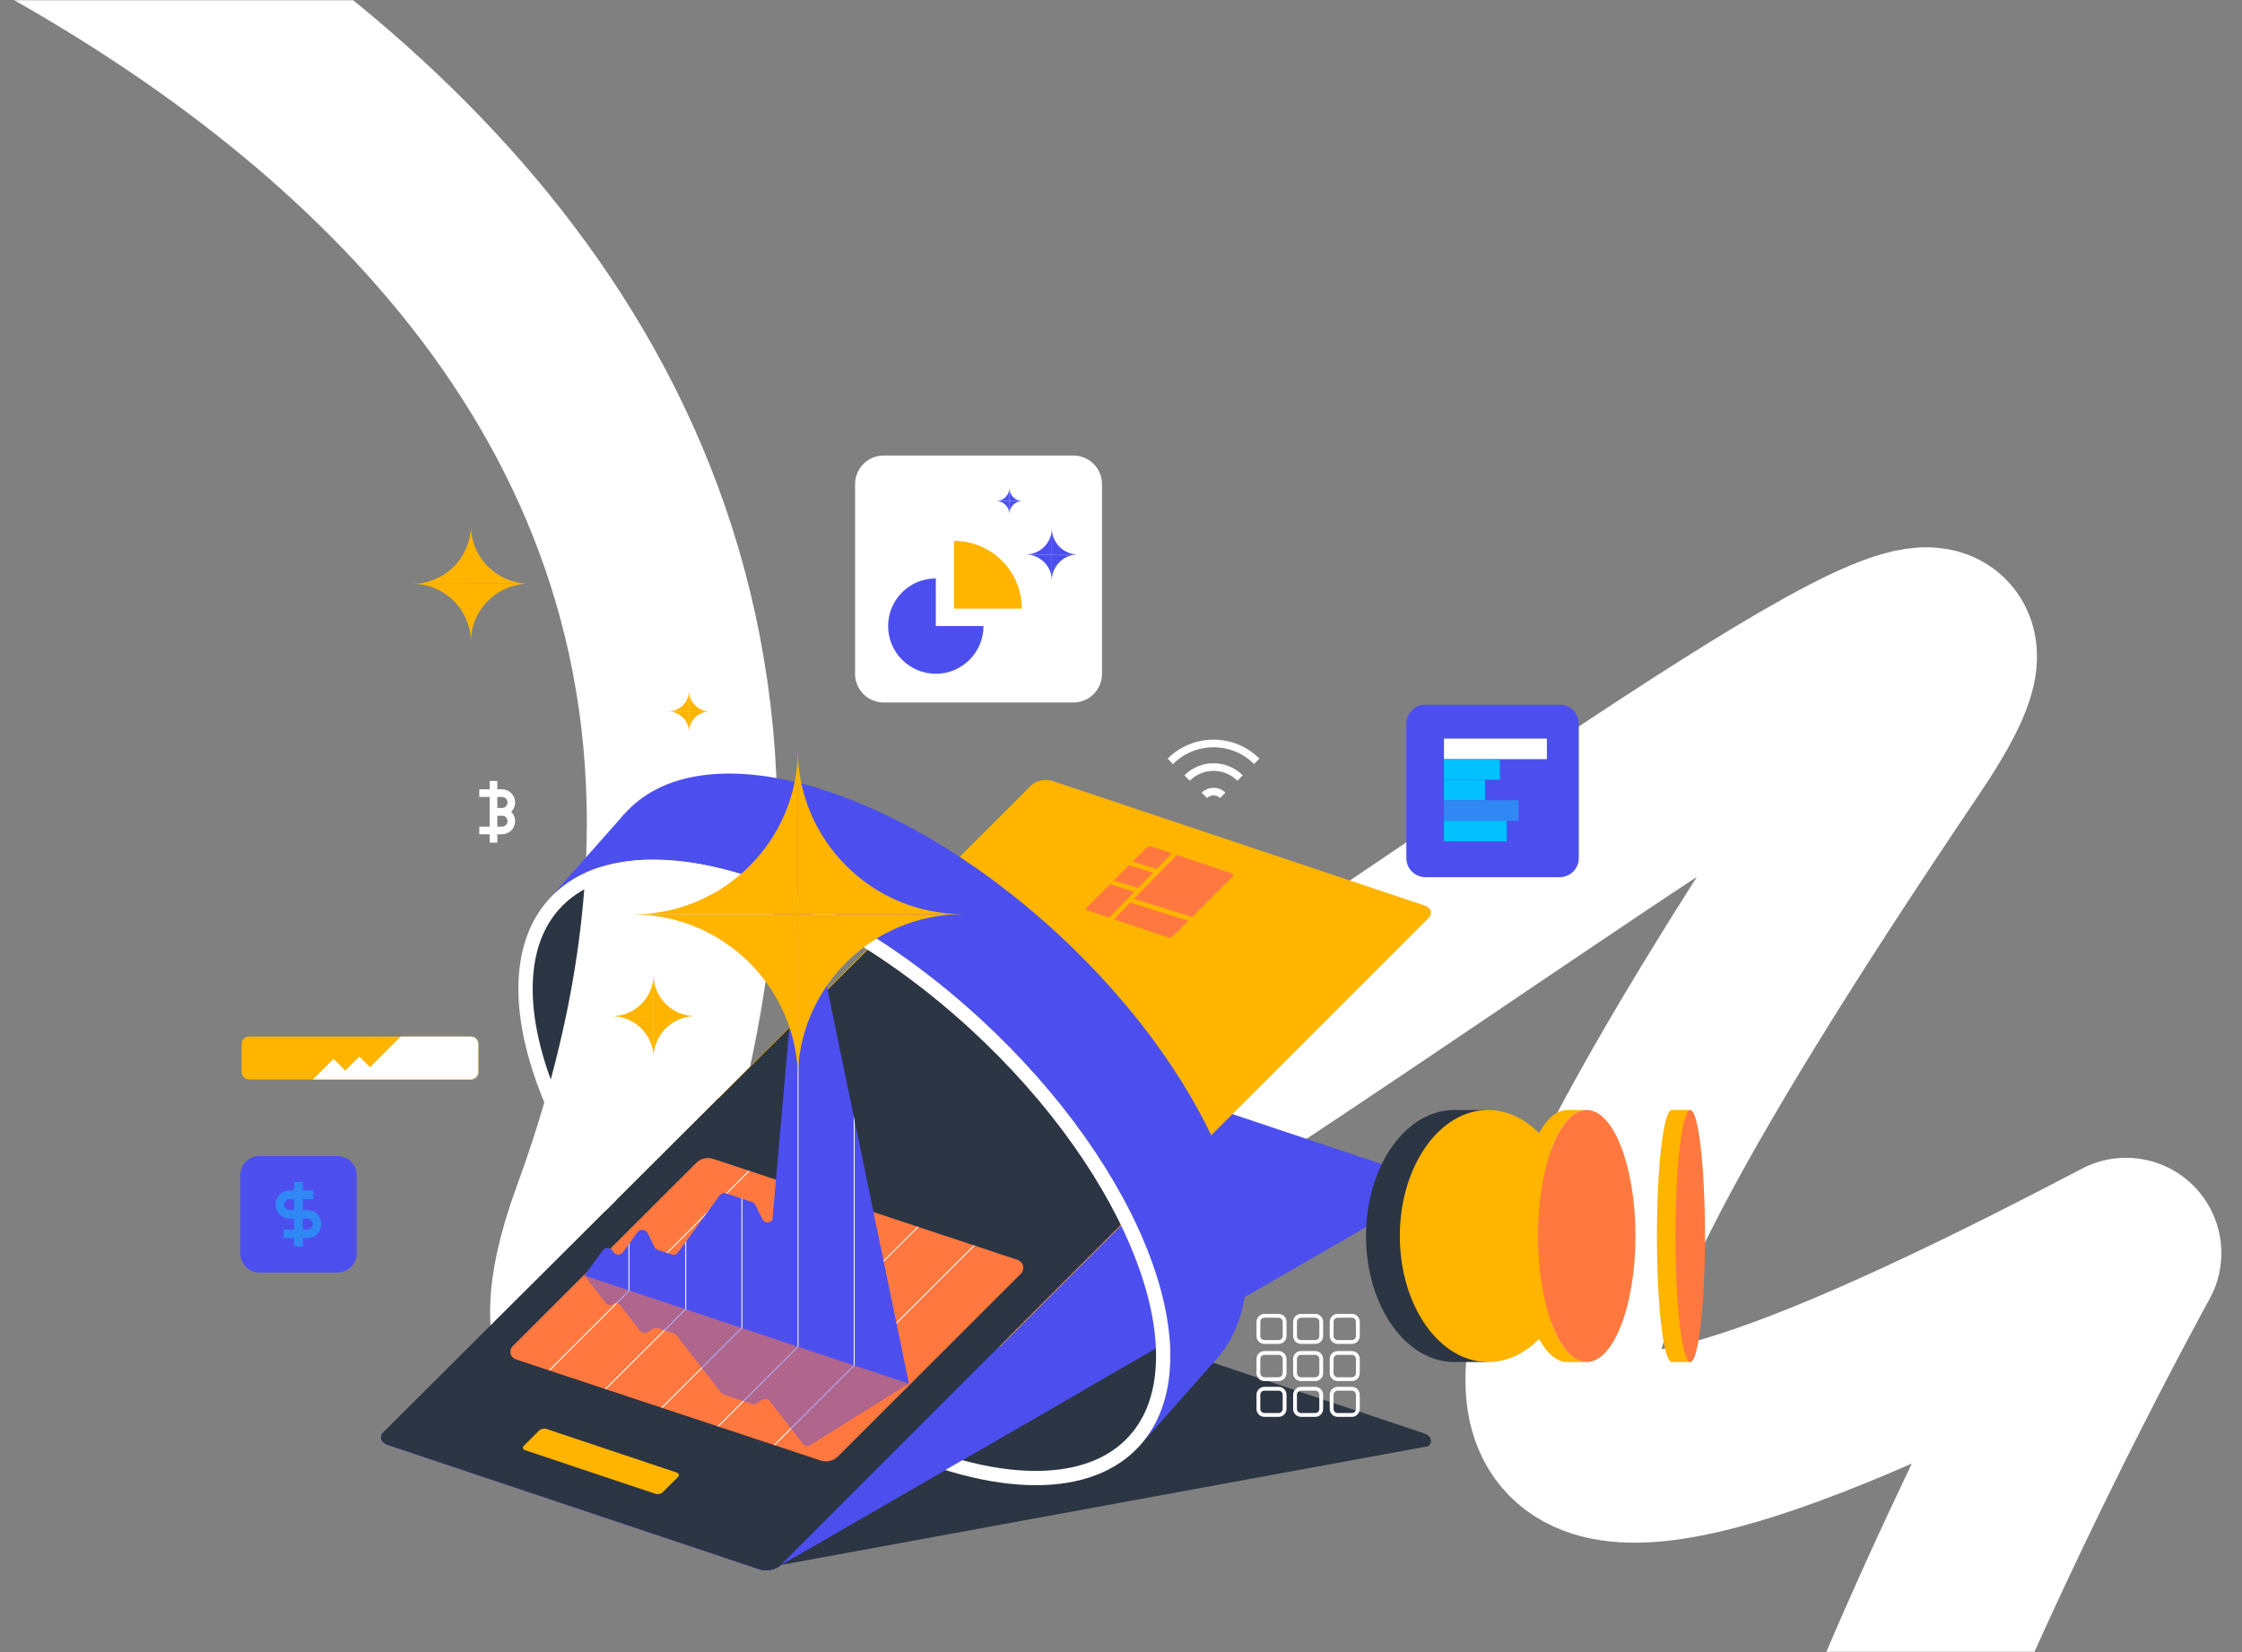 <svg width="2353" height="1734" viewBox="0 0 2353 1734" fill="none" xmlns="http://www.w3.org/2000/svg">
<rect x="0" y="0" width="2353" height="1734" fill="#808080" stroke="none"/>
<mask id="mask0_9914_560" style="mask-type:luminance" maskUnits="userSpaceOnUse" x="0" y="0" width="2353" height="1734">
<path d="M2352.8 0.25H0.139V1733.67H2352.8V0.25Z" fill="white"/>
</mask>
<g mask="url(#mask0_9914_560)">
<path d="M651.519 888.13L564.679 964.55L548.829 1045.98L581.079 1158.61L699.149 1005.88L651.519 888.13Z" fill="#2C3543"/>
<path d="M-452.701 -299.89C-452.701 -299.89 1076.4 75.81 636.339 1278.92C386.989 1960.65 2351.76 247.96 1994.23 777.76C1464.74 1562.36 1510.82 1693.48 2231.33 1315.05C2231.33 1315.05 2072.92 1601.05 1960.16 1891.69" stroke="white" stroke-width="200" stroke-linejoin="round"/>
<path d="M1494.65 1504.26L1104.73 1373.73C1097.32 1371.25 1087.31 1373.25 1082.37 1378.19L402.659 1502.88C397.719 1507.82 399.709 1513.84 407.119 1516.32L797.039 1646.85C804.449 1649.33 814.459 1647.33 819.399 1642.39L1499.11 1517.7C1504.05 1512.76 1502.06 1506.74 1494.65 1504.26Z" fill="#2C3543"/>
<path d="M1494.65 1236.54L1104.73 1106.01C1097.32 1103.53 1087.31 1105.53 1082.37 1110.47L402.659 1502.88C397.719 1507.82 399.709 1513.84 407.119 1516.32L797.039 1646.85C804.449 1649.33 814.459 1647.33 819.399 1642.39L1499.11 1249.98C1504.05 1245.04 1502.06 1239.02 1494.65 1236.54Z" fill="#4C4FEE"/>
<path d="M1000.68 1444.11L610.759 1313.58C603.349 1311.1 601.359 1305.08 606.299 1300.14L1082.37 824.07C1087.31 819.13 1097.32 817.13 1104.73 819.61L1494.65 950.14C1502.06 952.62 1504.05 958.64 1499.11 963.58L1023.04 1439.65C1018.1 1444.59 1008.09 1446.59 1000.68 1444.11Z" fill="#FFB400"/>
<path d="M797.039 1646.85L407.119 1516.32C399.709 1513.84 397.719 1507.82 402.659 1502.88L932.999 974.46C937.939 969.52 947.949 967.52 955.359 970L1250.01 1193.89C1257.42 1196.37 1259.41 1202.39 1254.47 1207.33L819.409 1642.39C814.469 1647.33 804.459 1649.33 797.049 1646.85H797.039Z" fill="#2C3543"/>
<path d="M1028.95 1069.25C887.539 939.16 724.799 878.34 627.759 910.71C632.399 888.97 641.509 869.84 655.399 854.16C734.249 765.16 937.329 821.02 1108.98 978.93C1280.63 1136.83 1355.86 1336.98 1277.01 1425.98C1263.12 1441.66 1245.37 1452.83 1224.62 1459.76C1246.33 1358.1 1170.37 1199.34 1028.96 1069.26L1028.95 1069.25Z" fill="#4C4FEE"/>
<path d="M575.369 944.48L655.399 854.16L708.779 903.27C652.259 898.04 605.029 911.02 575.369 944.49V944.48Z" fill="#4C4FEE"/>
<path d="M1196.97 1516.3L1277 1425.98L1223.62 1376.87C1234.49 1433.63 1226.63 1482.83 1196.97 1516.3Z" fill="#4C4FEE"/>
<path d="M685.229 917.14C781.589 917.14 909.399 979.65 1018.8 1080.29C1059.98 1118.17 1096.2 1159.08 1126.47 1201.86C1155.55 1242.98 1177.89 1284.03 1192.87 1323.89C1207.59 1363.06 1214.41 1398.93 1213.15 1430.51C1211.9 1461.74 1202.68 1487.26 1185.76 1506.36C1174.92 1518.59 1161.04 1527.96 1144.49 1534.21C1127.91 1540.47 1108.61 1543.65 1087.13 1543.65C990.769 1543.65 862.959 1481.14 753.559 1380.5C712.379 1342.62 676.159 1301.71 645.889 1258.93C616.809 1217.81 594.469 1176.76 579.489 1136.9C564.769 1097.73 557.949 1061.86 559.209 1030.29C560.459 999.06 569.679 973.54 586.599 954.44C597.439 942.21 611.319 932.84 627.869 926.59C644.449 920.33 663.749 917.15 685.229 917.15M685.229 902.14C639.169 902.14 600.809 915.77 575.369 944.48C496.519 1033.48 571.739 1233.63 743.389 1391.53C859.669 1498.5 990.379 1558.64 1087.11 1558.64C1133.17 1558.64 1171.53 1545.01 1196.97 1516.3C1275.82 1427.3 1200.6 1227.15 1028.94 1069.25C912.659 962.28 781.949 902.14 685.219 902.14H685.229Z" fill="white"/>
<path d="M799.559 1273.74L402.659 1502.88C397.719 1507.82 399.709 1513.84 407.119 1516.32L797.039 1646.85C804.449 1649.33 814.459 1647.33 819.399 1642.39L1133.81 1460.88L799.559 1273.74Z" fill="#4C4FEE"/>
<path d="M797.039 1646.85L407.119 1516.32C399.709 1513.84 397.719 1507.82 402.659 1502.88L753.869 1152.94L1059.32 1402.47L819.399 1642.39C814.459 1647.33 804.449 1649.33 797.039 1646.85Z" fill="#2C3543"/>
<path d="M748.669 1216.23L1067.84 1322.13C1074.1 1324.21 1075.98 1332.15 1071.31 1336.81L879.429 1528.45C874.689 1533.18 867.689 1534.84 861.329 1532.73L541.359 1426.57C535.459 1424.61 533.689 1417.13 538.089 1412.74L730.559 1220.51C735.299 1215.78 742.299 1214.12 748.659 1216.23H748.669Z" fill="#FF783F"/>
<mask id="mask1_9914_560" style="mask-type:luminance" maskUnits="userSpaceOnUse" x="535" y="1215" width="539" height="319">
<path d="M748.669 1216.23L1067.84 1322.13C1074.1 1324.21 1075.98 1332.15 1071.31 1336.81L879.429 1528.45C874.689 1533.18 867.689 1534.84 861.329 1532.73L541.359 1426.57C535.459 1424.61 533.689 1417.13 538.089 1412.74L730.559 1220.51C735.299 1215.78 742.299 1214.12 748.659 1216.23H748.669Z" fill="white"/>
</mask>
<g mask="url(#mask1_9914_560)">
<path d="M1181.56 1148.13L786.819 1542.39" stroke="white"/>
<path d="M1059.75 1191.23L727.769 1522.8" stroke="white"/>
<path d="M1000.7 1171.64L668.729 1503.21" stroke="white"/>
<path d="M941.649 1152.05L609.679 1483.61" stroke="white"/>
<path d="M882.599 1132.45L550.629 1464.02" stroke="white"/>
</g>
<path d="M1559.88 1164.88H1526.28C1475.11 1164.88 1433.64 1224.1 1433.64 1297.14C1433.64 1370.18 1475.12 1429.4 1526.28 1429.4H1559.88" fill="#2C3543"/>
<path d="M1561.77 1429.4C1612.93 1429.4 1654.41 1370.19 1654.41 1297.14C1654.41 1224.09 1612.93 1164.88 1561.77 1164.88C1510.61 1164.88 1469.13 1224.09 1469.13 1297.14C1469.13 1370.19 1510.61 1429.4 1561.77 1429.4Z" fill="#FFB400"/>
<path d="M1576.02 810.94L1573.46 820.49L1570.9 830.03L1563.91 823.05L1556.93 816.06L1566.47 813.5L1576.02 810.94Z" fill="#3088F4"/>
<path d="M1773.93 1164.88H1754.44C1745.89 1164.88 1738.96 1224.1 1738.96 1297.14C1738.96 1370.18 1745.89 1429.4 1754.44 1429.4H1773.93" fill="#FFB400"/>
<path d="M1773.93 1429.4C1782.48 1429.4 1789.41 1370.19 1789.41 1297.14C1789.41 1224.09 1782.48 1164.88 1773.93 1164.88C1765.38 1164.88 1758.45 1224.09 1758.45 1297.14C1758.45 1370.19 1765.38 1429.4 1773.93 1429.4Z" fill="#FF783F"/>
<path d="M1225.85 983.72L1141.31 955.42C1139.7 954.88 1139.27 953.58 1140.34 952.51L1203.52 889.33C1204.59 888.26 1206.76 887.83 1208.37 888.36L1292.91 916.66C1294.52 917.2 1294.95 918.5 1293.88 919.57L1230.7 982.75C1229.63 983.82 1227.46 984.25 1225.85 983.72Z" fill="#FF783F"/>
<path d="M1126.56 478.07H927.409C910.84 478.07 897.409 491.502 897.409 508.07V707.22C897.409 723.789 910.84 737.22 927.409 737.22H1126.56C1143.13 737.22 1156.56 723.789 1156.56 707.22V508.07C1156.56 491.502 1143.13 478.07 1126.56 478.07Z" fill="white"/>
<path d="M354.349 1213.26H272.189C261.143 1213.26 252.189 1222.21 252.189 1233.26V1315.42C252.189 1326.47 261.143 1335.42 272.189 1335.42H354.349C365.395 1335.42 374.349 1326.47 374.349 1315.42V1233.26C374.349 1222.21 365.395 1213.26 354.349 1213.26Z" fill="#4C4FEE"/>
<path d="M1341.9 1457.42H1327.02C1323.53 1457.42 1320.71 1460.25 1320.71 1463.73V1478.61C1320.71 1482.1 1323.53 1484.92 1327.02 1484.92H1341.9C1345.38 1484.92 1348.21 1482.1 1348.21 1478.61V1463.73C1348.21 1460.25 1345.38 1457.42 1341.9 1457.42Z" stroke="white" stroke-width="4"/>
<path d="M1380.34 1457.42H1365.46C1361.97 1457.42 1359.15 1460.25 1359.15 1463.73V1478.61C1359.15 1482.1 1361.97 1484.92 1365.46 1484.92H1380.34C1383.82 1484.92 1386.65 1482.1 1386.65 1478.61V1463.73C1386.65 1460.25 1383.82 1457.42 1380.34 1457.42Z" stroke="white" stroke-width="4"/>
<path d="M1418.77 1457.42H1403.89C1400.4 1457.42 1397.58 1460.25 1397.58 1463.73V1478.61C1397.58 1482.1 1400.4 1484.92 1403.89 1484.92H1418.77C1422.25 1484.92 1425.08 1482.1 1425.08 1478.61V1463.73C1425.08 1460.25 1422.25 1457.42 1418.77 1457.42Z" stroke="white" stroke-width="4"/>
<path d="M1341.9 1419.84H1327.02C1323.53 1419.84 1320.71 1422.67 1320.71 1426.15V1441.03C1320.71 1444.52 1323.53 1447.34 1327.02 1447.34H1341.9C1345.38 1447.34 1348.21 1444.52 1348.21 1441.03V1426.15C1348.21 1422.67 1345.38 1419.84 1341.9 1419.84Z" stroke="white" stroke-width="4"/>
<path d="M1380.34 1419.84H1365.46C1361.97 1419.84 1359.15 1422.67 1359.15 1426.15V1441.03C1359.15 1444.52 1361.97 1447.34 1365.46 1447.34H1380.34C1383.82 1447.34 1386.65 1444.52 1386.65 1441.03V1426.15C1386.65 1422.67 1383.82 1419.84 1380.34 1419.84Z" stroke="white" stroke-width="4"/>
<path d="M1418.77 1419.84H1403.89C1400.4 1419.84 1397.58 1422.67 1397.58 1426.15V1441.03C1397.58 1444.52 1400.4 1447.34 1403.89 1447.34H1418.77C1422.25 1447.34 1425.08 1444.52 1425.08 1441.03V1426.15C1425.08 1422.67 1422.25 1419.84 1418.77 1419.84Z" stroke="white" stroke-width="4"/>
<path d="M1341.9 1380.87H1327.02C1323.53 1380.87 1320.71 1383.7 1320.71 1387.18V1402.06C1320.71 1405.55 1323.53 1408.37 1327.02 1408.37H1341.9C1345.38 1408.37 1348.21 1405.55 1348.21 1402.06V1387.18C1348.21 1383.7 1345.38 1380.87 1341.9 1380.87Z" stroke="white" stroke-width="4"/>
<path d="M1380.34 1380.87H1365.46C1361.97 1380.87 1359.15 1383.7 1359.15 1387.18V1402.06C1359.15 1405.55 1361.97 1408.37 1365.46 1408.37H1380.34C1383.82 1408.37 1386.65 1405.55 1386.65 1402.06V1387.18C1386.65 1383.7 1383.82 1380.87 1380.34 1380.87Z" stroke="white" stroke-width="4"/>
<path d="M1418.77 1380.87H1403.89C1400.4 1380.87 1397.58 1383.7 1397.58 1387.18V1402.06C1397.58 1405.55 1400.4 1408.37 1403.89 1408.37H1418.77C1422.25 1408.37 1425.08 1405.55 1425.08 1402.06V1387.18C1425.08 1383.7 1422.25 1380.87 1418.77 1380.87Z" stroke="white" stroke-width="4"/>
<path d="M613.339 1338.68L632.649 1312.19C635.409 1308.41 641.199 1308.91 643.259 1313.11C645.319 1317.31 651.109 1317.82 653.869 1314.03L669.079 1293.16C671.839 1289.38 677.629 1289.88 679.689 1294.08L686.759 1308.5C687.489 1310 688.799 1311.13 690.379 1311.66L704.739 1316.44C707.309 1317.3 710.139 1316.39 711.729 1314.2L755.139 1254.64C756.729 1252.45 759.559 1251.55 762.129 1252.4L789.169 1261.41C790.749 1261.94 792.049 1263.08 792.789 1264.57L800.029 1279.33C802.089 1283.53 807.879 1284.04 810.639 1280.25L839.819 950.01C842.579 946.23 848.369 946.73 850.429 950.93L953.939 1452.11" fill="#4C4FEE"/>
<mask id="mask2_9914_560" style="mask-type:luminance" maskUnits="userSpaceOnUse" x="613" y="947" width="341" height="506">
<path d="M613.339 1338.68L632.649 1312.19C635.409 1308.41 641.199 1308.91 643.259 1313.11C645.319 1317.31 651.109 1317.82 653.869 1314.03L669.079 1293.16C671.839 1289.38 677.629 1289.88 679.689 1294.08L686.759 1308.5C687.489 1310 688.799 1311.13 690.379 1311.66L704.739 1316.44C707.309 1317.3 710.139 1316.39 711.729 1314.2L755.139 1254.64C756.729 1252.45 759.559 1251.55 762.129 1252.4L789.169 1261.41C790.749 1261.94 792.049 1263.08 792.789 1264.57L800.029 1279.33C802.089 1283.53 807.879 1284.04 810.639 1280.25L839.819 950.01C842.579 946.23 848.369 946.73 850.429 950.93L953.939 1452.11" fill="white"/>
</mask>
<g mask="url(#mask2_9914_560)">
<path d="M660.109 1355.09V1257.38" stroke="white"/>
<path d="M719.709 1374.49V1276.78" stroke="white"/>
<path d="M778.639 1394.76V1210.48" stroke="white"/>
<path d="M837.559 1415.47V886.71" stroke="white"/>
<path d="M896.489 1437.04V947.47" stroke="white"/>
</g>
<path opacity="0.44" d="M613.339 1338.68L635.439 1367.19C637.299 1369.59 640.679 1370.19 643.259 1368.58C645.839 1366.97 649.219 1367.57 651.079 1369.97L671.869 1396.8C673.729 1399.2 677.109 1399.8 679.689 1398.19L685.549 1394.53C687.049 1393.59 688.879 1393.38 690.559 1393.93L707.349 1399.51C708.459 1399.88 709.439 1400.57 710.159 1401.5L756.719 1461.58C757.439 1462.51 758.419 1463.2 759.529 1463.57L788.999 1473.37C790.669 1473.93 792.509 1473.71 794.009 1472.77L800.029 1469C802.609 1467.39 805.989 1467.99 807.849 1470.39L842.619 1515.25C844.479 1517.65 847.859 1518.25 850.439 1516.64L953.949 1451.94" fill="#4C4FEE"/>
<path d="M1228.28 799C1253.33 773.95 1293.95 773.95 1319 799" stroke="white" stroke-width="8"/>
<path d="M1245.83 816.52C1261.19 801.16 1286.1 801.16 1301.46 816.52" stroke="white" stroke-width="8"/>
<path d="M1263.99 834.72C1269.32 829.39 1277.96 829.39 1283.29 834.72" stroke="white" stroke-width="8"/>
<path d="M493.999 1087.79H261.529C257.111 1087.79 253.529 1091.37 253.529 1095.79V1124.8C253.529 1129.22 257.111 1132.8 261.529 1132.8H493.999C498.417 1132.8 501.999 1129.22 501.999 1124.8V1095.79C501.999 1091.37 498.417 1087.79 493.999 1087.79Z" fill="#FFB400"/>
<mask id="mask3_9914_560" style="mask-type:luminance" maskUnits="userSpaceOnUse" x="253" y="1087" width="249" height="46">
<path d="M493.999 1087.79H261.529C257.111 1087.79 253.529 1091.37 253.529 1095.79V1124.8C253.529 1129.22 257.111 1132.8 261.529 1132.8H493.999C498.417 1132.8 501.999 1129.22 501.999 1124.8V1095.79C501.999 1091.37 498.417 1087.79 493.999 1087.79Z" fill="white"/>
</mask>
<g mask="url(#mask3_9914_560)">
<path d="M275.059 1186.2L350.009 1111.24L362.319 1123.54L377.089 1108.77L388.309 1119.99L555.729 952.58L565.839 1176.48L275.059 1186.2Z" fill="white"/>
</g>
<path d="M1665.23 1429.4C1693.51 1429.4 1716.44 1370.19 1716.44 1297.14C1716.44 1224.09 1693.51 1164.88 1665.23 1164.88C1636.95 1164.88 1614.02 1224.09 1614.02 1297.14C1614.02 1370.19 1636.95 1429.4 1665.23 1429.4Z" fill="#FF783F"/>
<path d="M1614.02 1297.14C1614.02 1224.09 1636.95 1164.88 1665.23 1164.88H1644.85C1616.57 1164.88 1593.64 1224.1 1593.64 1297.14C1593.64 1370.18 1616.57 1429.4 1644.85 1429.4H1665.23C1636.95 1429.4 1614.02 1370.18 1614.02 1297.14Z" fill="#FFB400"/>
<path d="M313.269 1274.34H303.939C298.289 1274.34 293.699 1269.76 293.699 1264.1C293.699 1258.45 298.279 1253.86 303.939 1253.86H328.819" stroke="#3088F4" stroke-width="9" stroke-miterlimit="10"/>
<path d="M313.269 1274.34H322.599C328.249 1274.34 332.839 1278.92 332.839 1284.58C332.839 1290.23 328.259 1294.82 322.599 1294.82H297.719" stroke="#3088F4" stroke-width="9" stroke-miterlimit="10"/>
<path d="M313.269 1240.56V1308.13" stroke="#3088F4" stroke-width="9" stroke-miterlimit="10"/>
<path d="M1001.29 638.69V567.61C1040.55 567.61 1072.37 599.44 1072.37 638.69H1001.29Z" fill="#FFB400"/>
<path d="M982.129 657.05H1032.16C1032.16 684.68 1009.76 707.08 982.129 707.08C954.499 707.08 932.099 684.68 932.099 657.05C932.099 629.42 954.499 607.02 982.129 607.02V657.05Z" fill="#4C4FEE"/>
<path d="M432.769 612.62H494.219V551.17C494.219 585.11 466.709 612.62 432.769 612.62Z" fill="#FFB400"/>
<path d="M494.129 551.07V612.53H555.579C521.639 612.53 494.129 585.02 494.129 551.07Z" fill="#FFB400"/>
<path d="M555.589 612.52H494.139V673.97C494.139 640.03 521.649 612.52 555.589 612.52Z" fill="#FFB400"/>
<path d="M494.229 674.08V612.62H432.779C466.719 612.62 494.229 640.13 494.229 674.08Z" fill="#FFB400"/>
<path d="M663.979 959.64H837.479V786.14C837.479 881.96 759.799 959.64 663.979 959.64Z" fill="#FFB400"/>
<path d="M837.209 785.86V959.36H1010.71C914.889 959.36 837.209 881.68 837.209 785.86Z" fill="#FFB400"/>
<path d="M1010.72 959.36H837.219V1132.86C837.219 1037.04 914.899 959.36 1010.72 959.36Z" fill="#FFB400"/>
<path d="M837.489 1133.15V959.65H663.989C759.809 959.65 837.489 1037.33 837.489 1133.15Z" fill="#FFB400"/>
<path d="M642.079 1066.45H685.899V1022.63C685.899 1046.83 666.279 1066.45 642.079 1066.45Z" fill="#FFB400"/>
<path d="M685.819 1022.57V1066.39H729.639C705.439 1066.39 685.819 1046.77 685.819 1022.57Z" fill="#FFB400"/>
<path d="M729.639 1066.38H685.819V1110.2C685.819 1086 705.439 1066.38 729.639 1066.38Z" fill="#FFB400"/>
<path d="M685.889 1110.27V1066.45H642.069C666.269 1066.45 685.889 1086.07 685.889 1110.27Z" fill="#FFB400"/>
<path d="M701.249 746.63H723.109V724.77C723.109 736.84 713.329 746.63 701.249 746.63Z" fill="#FFB400"/>
<path d="M723.069 724.74V746.6H744.929C732.859 746.6 723.069 736.82 723.069 724.74Z" fill="#FFB400"/>
<path d="M744.929 746.59H723.069V768.45C723.069 756.38 732.849 746.59 744.929 746.59Z" fill="#FFB400"/>
<path d="M723.109 768.48V746.62H701.249C713.319 746.62 723.109 756.4 723.109 768.48Z" fill="#FFB400"/>
<path d="M1076.4 581.91H1103.92V554.39C1103.92 569.59 1091.6 581.91 1076.4 581.91Z" fill="#4C4FEE"/>
<path d="M1103.87 554.36V581.88H1131.39C1116.19 581.88 1103.87 569.56 1103.87 554.36Z" fill="#4C4FEE"/>
<path d="M1131.39 581.87H1103.87V609.39C1103.87 594.19 1116.19 581.87 1131.39 581.87Z" fill="#4C4FEE"/>
<path d="M1103.91 609.43V581.91H1076.39C1091.59 581.91 1103.91 594.23 1103.91 609.43Z" fill="#4C4FEE"/>
<path d="M1045.56 525.8H1059.33V512.03C1059.33 519.63 1053.17 525.8 1045.56 525.8Z" fill="#4C4FEE"/>
<path d="M1059.31 512.01V525.78H1073.08C1065.48 525.78 1059.31 519.62 1059.31 512.01Z" fill="#4C4FEE"/>
<path d="M1073.07 525.78H1059.3V539.55C1059.3 531.95 1065.46 525.78 1073.07 525.78Z" fill="#4C4FEE"/>
<path d="M1059.33 539.57V525.8H1045.56C1053.16 525.8 1059.33 531.96 1059.33 539.57Z" fill="#4C4FEE"/>
<path d="M1240.63 888.13L1191.2 938.66L1161.32 969.22" stroke="#FFB400" stroke-width="5"/>
<path d="M1282 974.52L1185.51 944.48" stroke="#FFB400" stroke-width="5"/>
<path d="M1194.22 934.49L1097.74 904.45" stroke="#FFB400" stroke-width="5"/>
<path d="M1213.4 914.34L1116.92 884.3" stroke="#FFB400" stroke-width="5"/>
<path d="M1636.97 739.54H1495.98C1484.93 739.54 1475.98 748.494 1475.98 759.54V900.53C1475.98 911.576 1484.93 920.53 1495.98 920.53H1636.97C1648.01 920.53 1656.97 911.576 1656.97 900.53V759.54C1656.97 748.494 1648.01 739.54 1636.97 739.54Z" fill="#4C4FEE"/>
<path d="M1623.48 775.11H1515.46V796.68H1623.48V775.11Z" fill="white"/>
<path d="M1574.16 796.68H1515.46V818.25H1574.16V796.68Z" fill="#03C1FF"/>
<path d="M1558.51 818.25H1515.46V839.82H1558.51V818.25Z" fill="#03C1FF"/>
<path d="M1593.71 839.82H1515.46V861.39H1593.71V839.82Z" fill="#3088F4"/>
<path d="M1581.24 861.39H1515.46V882.96H1581.24V861.39Z" fill="#03C1FF"/>
<path d="M517.919 851.94H526.849C532.259 851.94 536.649 847.55 536.649 842.14C536.649 836.73 532.259 832.34 526.849 832.34H503.029" stroke="white" stroke-width="8"/>
<path d="M517.919 851.94H526.849C532.259 851.94 536.649 856.33 536.649 861.74C536.649 867.15 532.259 871.54 526.849 871.54H503.029" stroke="white" stroke-width="8"/>
<path d="M517.919 819.6V884.29" stroke="white" stroke-width="8"/>
<path d="M687.679 1567.62L551.339 1521.98C548.749 1521.11 548.049 1519.01 549.779 1517.28L565.839 1501.22C567.569 1499.49 571.069 1498.79 573.659 1499.66L709.999 1545.3C712.589 1546.17 713.289 1548.27 711.559 1550L695.499 1566.06C693.769 1567.79 690.269 1568.49 687.679 1567.62Z" fill="#FFB400"/>
</g>
</svg>
